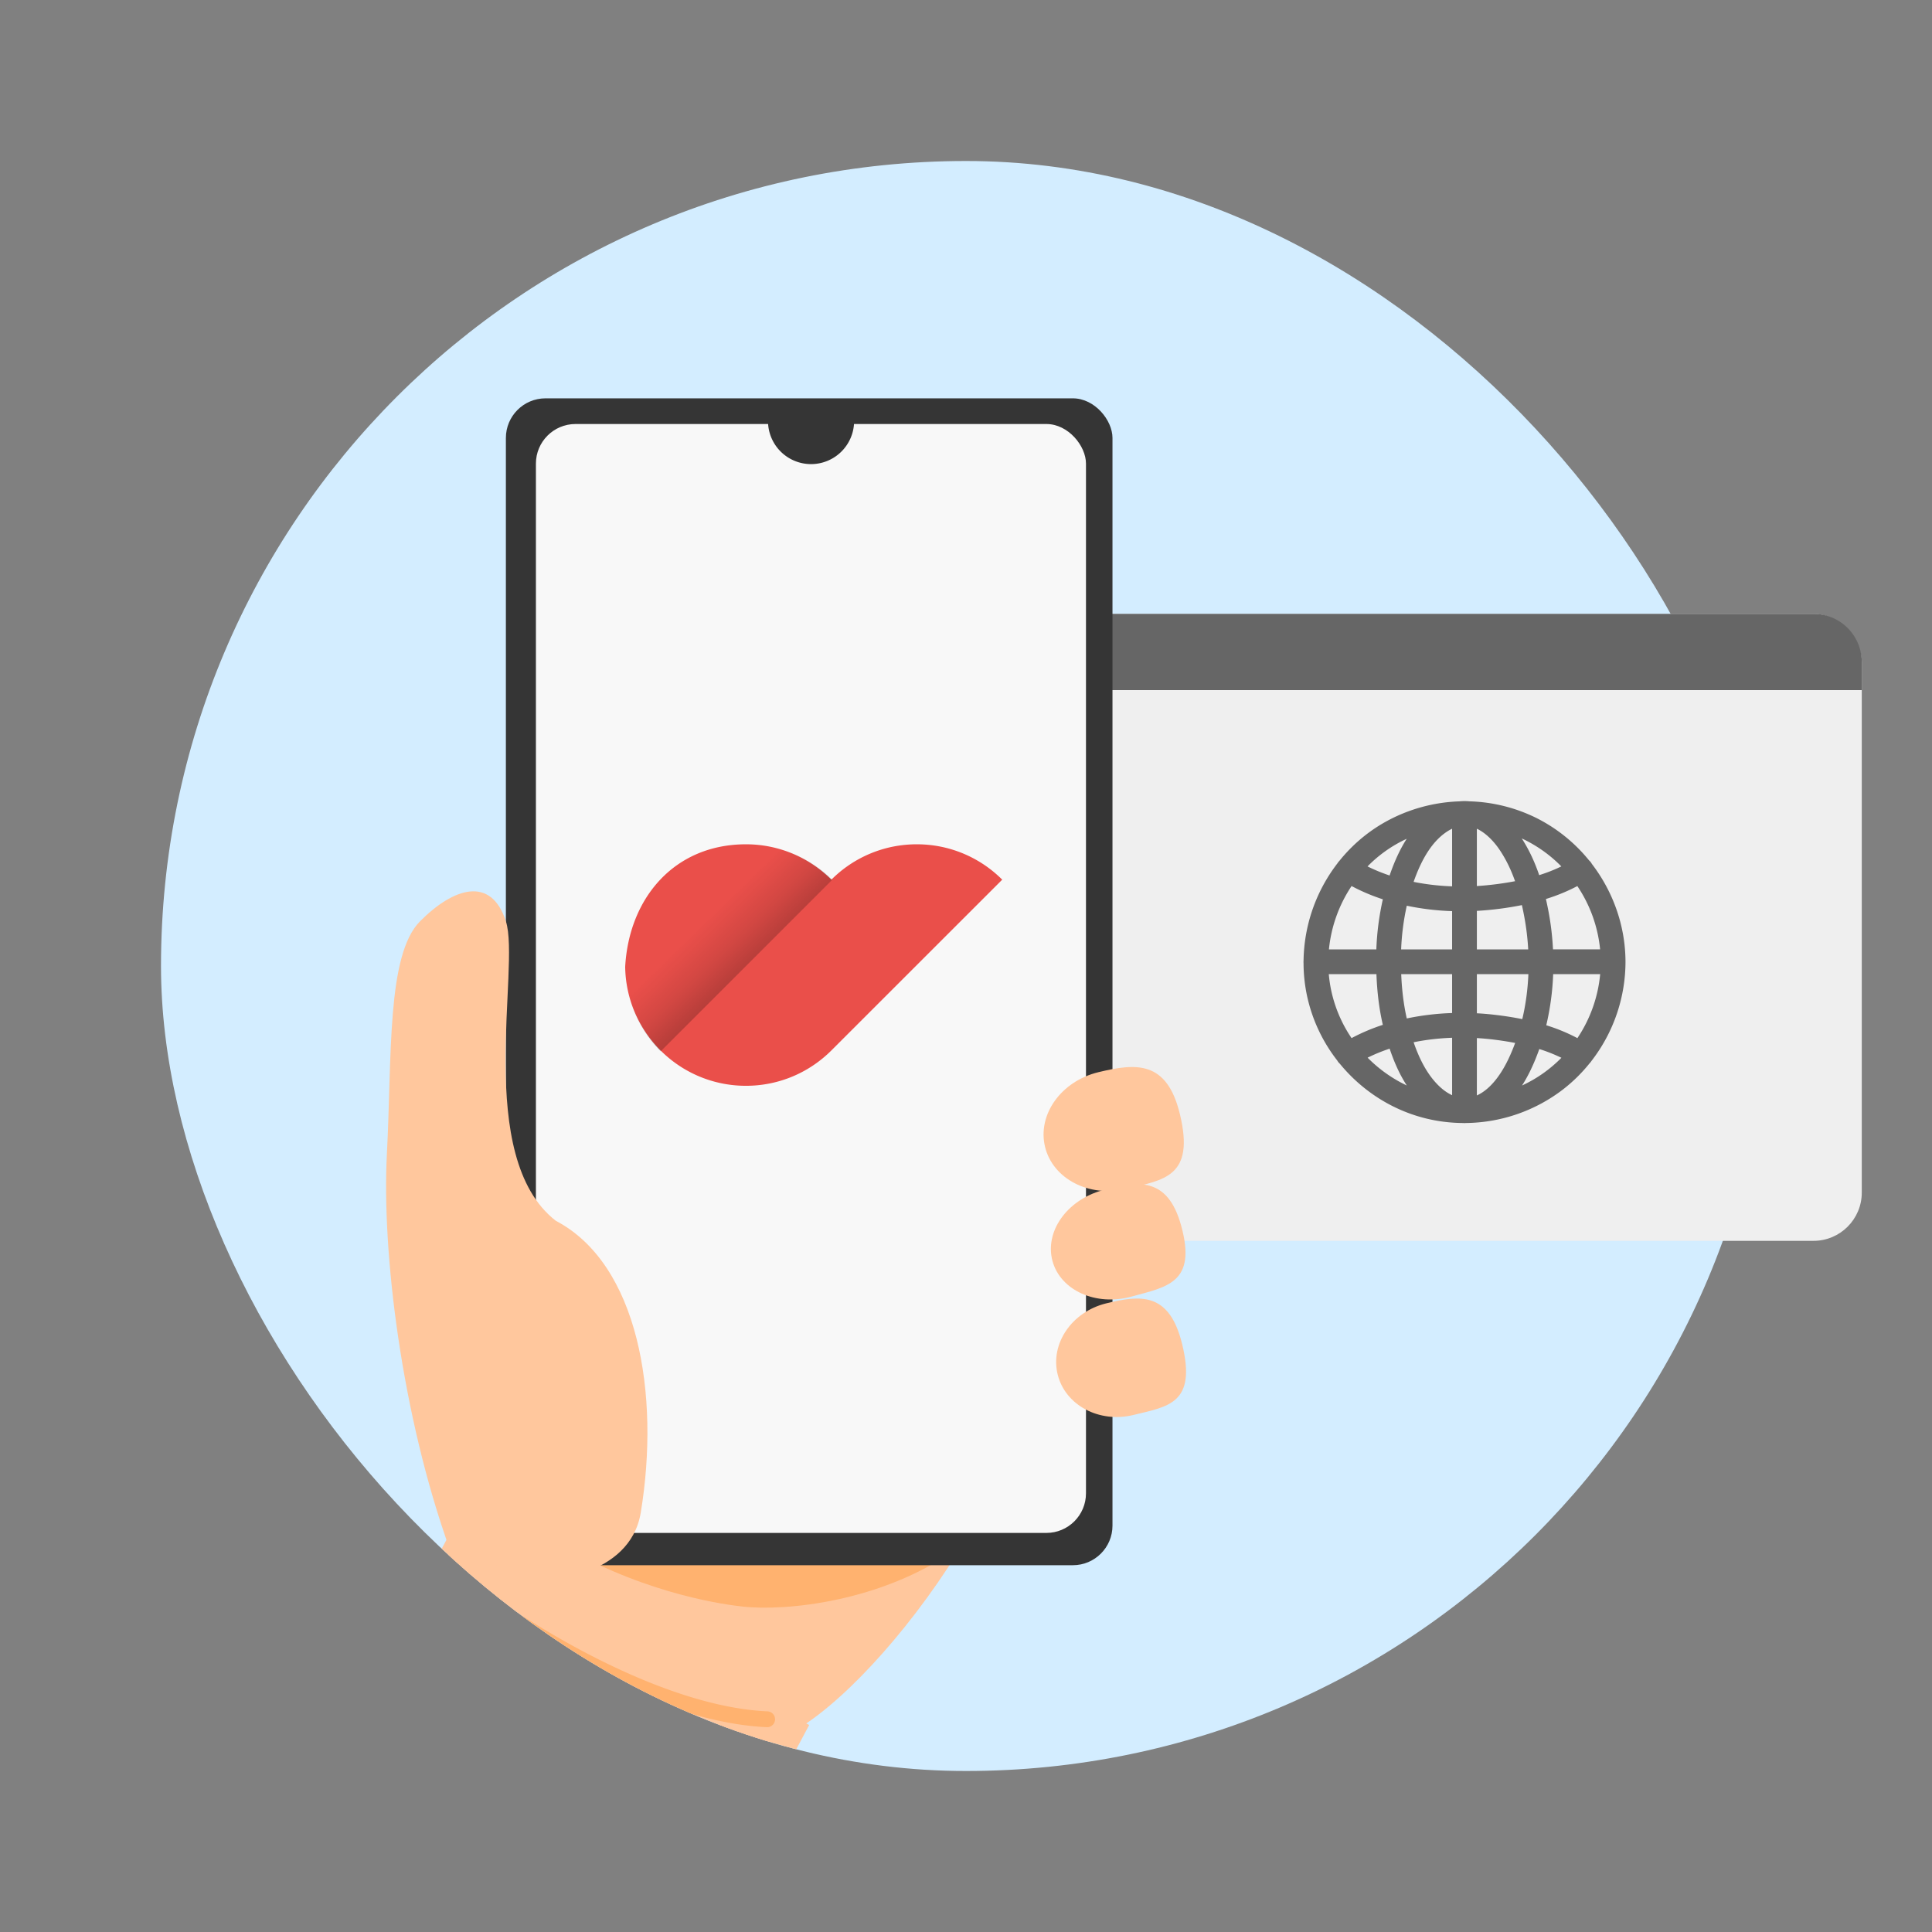 <svg xmlns="http://www.w3.org/2000/svg" width="150" height="150" fill="none" class="persona-ilustration" viewBox="0 0 150 150"><rect x="0" y="0" width="150" height="150" fill="#808080" stroke="none"/><g clip-path="url(#a)"><g clip-path="url(#b)"><rect width="125" height="125" x="12.5" y="12.5" fill="#D3EDFF" rx="62.5"/><path fill="#FFC79D" d="m34.919 119.073 27.906 14.854L47.3 163.093l-27.906-14.854z"/><path fill="#FFC79D" d="m40.277 92.218-5.717 29.826 23.393 13.035c4.298 2.395 19.01-14.098 21.91-27.081L46.759 89.553z"/><path fill="#FFB26F" d="m55.429 111.833-11.376 8.414c6.498 3.621 12.363 4.347 13.6 4.486 6.723.759 29.864-3.042 22.539-28.585l-17.463 9.498z"/><path fill="#FFB26F" fill-rule="evenodd" d="M36.012 122.999a.615.615 0 0 1 .863-.111c2.05 1.582 5.664 3.993 9.813 6.052 4.158 2.064 8.793 3.745 12.9 3.929a.615.615 0 0 1-.056 1.229c-4.36-.195-9.176-1.963-13.391-4.056-4.226-2.097-7.909-4.552-10.018-6.18a.615.615 0 0 1-.111-.863" clip-rule="evenodd"/></g><rect width="66.737" height="48.679" x="77.811" y="47.66" fill="#EFEFEF" rx="3.75"/><path fill="#666" fill-rule="evenodd" d="M113.605 87.191a1 1 0 0 0 .201 0 12.6 12.6 0 0 0 7.562-2.62 12.3 12.3 0 0 0 2.05-2.02 1 1 0 0 0 .14-.174l.009-.013a12.6 12.6 0 0 0 2.636-7.668v-.033c-.008-2.772-.962-5.437-2.609-7.585l-.036-.062a1 1 0 0 0-.184-.216 12.45 12.45 0 0 0-4.085-3.29 12.5 12.5 0 0 0-5.2-1.295 4 4 0 0 0-.783.002c-2.646.09-5.212 1.007-7.269 2.605a12.3 12.3 0 0 0-2.048 2.017 1 1 0 0 0-.151.192 12.67 12.67 0 0 0-2.63 7.542 1 1 0 0 0-.001.189 12.3 12.3 0 0 0 .26 2.504 12.4 12.4 0 0 0 2.354 5.067l.026.044a1 1 0 0 0 .173.206c1.634 2 3.874 3.498 6.428 4.185 1.024.276 2.086.418 3.157.423m4.565-2.912a10.4 10.4 0 0 0 3.057-2.153 12.6 12.6 0 0 0-1.716-.679q-.287.813-.645 1.571c-.19.401-.42.832-.696 1.26m4.299-3.678a10.7 10.7 0 0 0 1.768-4.966h-3.65a20.6 20.6 0 0 1-.535 3.967 14 14 0 0 1 2.417.999m1.763-6.89a10.65 10.65 0 0 0-1.768-4.916c-.75.397-1.557.73-2.44 1.005q.11.478.206.988c.181.968.296 1.947.345 2.923zm-3.011-6.442a10.5 10.5 0 0 0-3.072-2.172c.542.838.988 1.775 1.354 2.85q.92-.29 1.718-.678m-11.999 17.008c-.598-.92-1.016-1.918-1.331-2.859q-.9.3-1.709.701a10.7 10.7 0 0 0 3.04 2.158m-4.287-3.677a15 15 0 0 1 2.428-1.03c-.279-1.204-.443-2.506-.497-3.935h-3.699q.054.62.182 1.238a10.5 10.5 0 0 0 1.586 3.727m-1.757-6.889h3.681a21 21 0 0 1 .505-3.888 15 15 0 0 1-2.428-1.03 10.74 10.74 0 0 0-1.758 4.918m2.996-6.441q.813.402 1.715.704c.378-1.11.819-2.057 1.328-2.85a10.3 10.3 0 0 0-3.043 2.146m12.165 3.873c.16.852.263 1.712.311 2.568h-3.986v-2.99a25 25 0 0 0 3.495-.448q.096.42.18.87m-5.598-.402v2.97h-3.957a19 19 0 0 1 .439-3.39 20.3 20.3 0 0 0 3.518.42m0 4.894h-3.951c.051 1.252.194 2.39.432 3.438a20.3 20.3 0 0 1 3.519-.42zm5.923 0h-4v3.037q.782.041 1.571.14 1.031.126 1.955.314c.265-1.12.424-2.294.474-3.492m-4 9.416c1.16-.526 1.973-1.819 2.463-2.855q.279-.59.51-1.22-.775-.15-1.637-.257a21 21 0 0 0-1.336-.121zm0-16.256v-4.45c.838.393 1.464 1.195 1.74 1.6.488.716.892 1.527 1.226 2.473a24 24 0 0 1-2.966.377m-1.923.023v-4.472a3 3 0 0 0-.404.227c-1.07.71-1.917 1.985-2.585 3.897.956.194 1.959.311 2.989.348m0 16.215v-4.459c-1.03.037-2.032.154-2.988.349.425 1.234 1.046 2.546 2.059 3.478.298.274.611.486.929.632" clip-rule="evenodd"/><path fill="#666" d="M77.812 51.41a3.75 3.75 0 0 1 3.75-3.75h59.237a3.75 3.75 0 0 1 3.75 3.75v2.17H77.811z"/><rect width="47.096" height="90.596" x="39.277" y="30.927" fill="#353535" rx="3.076"/><rect width="42.707" height="86.096" x="41.608" y="32.92" fill="#F8F8F8" rx="3.076"/><path fill="#353535" d="M66.312 32.691a3.342 3.342 0 1 1-6.684 0z"/><path fill="#FFC79D" d="m34.931 120.317 7.166 2.411s6.806-.162 7.652-5.294c1.519-9.206-.203-19.302-6.598-22.654-6.375-4.952-2.727-19.702-3.874-23.252s-4.062-2.617-6.664 0c-2.6 2.618-2.178 10.454-2.576 18.088s1.147 20.281 4.894 30.701M91.61 86.512c1.173 4.876-1.256 5.092-4.148 5.788-2.893.696-5.725-.767-6.327-3.267s1.255-5.093 4.147-5.789 5.312-.95 6.327 3.268"/><path fill="#FFC79D" d="M91.708 95.168c1.222 4.441-1.101 4.74-3.86 5.499s-5.502-.472-6.13-2.75c-.626-2.277 1.102-4.739 3.86-5.498s5.073-1.092 6.13 2.75"/><path fill="#FFC79D" d="M91.776 104.334c1.15 4.664-1.095 4.864-3.763 5.521-2.667.658-5.307-.748-5.896-3.14-.59-2.392 1.094-4.863 3.762-5.521 2.667-.657 4.902-.894 5.896 3.14"/><path fill="#EA4F4A" fill-rule="evenodd" d="M51.285 81.555a9.35 9.35 0 0 0 6.632 2.746c2.59 0 4.934-1.05 6.632-2.746l13.263-13.258a9.35 9.35 0 0 0-6.632-2.746 9.35 9.35 0 0 0-6.632 2.746 9.35 9.35 0 0 0-6.631-2.746c-5.566 0-9.087 4.183-9.378 9.514a9.34 9.34 0 0 0 2.746 6.49" clip-rule="evenodd"/><path fill="url(#c)" fill-rule="evenodd" d="M64.61 68.308a9.4 9.4 0 0 0-6.657-2.757c-5.587 0-9.122 4.2-9.414 9.554a9.38 9.38 0 0 0 2.757 6.517z" clip-rule="evenodd"/></g><defs><clipPath id="a"><path fill="#fff" d="M0 0h150v150H0z"/></clipPath><clipPath id="b"><rect width="125" height="125" x="12.5" y="12.5" fill="#fff" rx="62.5"/></clipPath><linearGradient id="c" x1="54.761" x2="64.611" y1="71.489" y2="81.622" gradientUnits="userSpaceOnUse"><stop stop-opacity="0"/><stop offset=".103" stop-opacity=".054"/><stop offset=".197" stop-opacity=".106"/><stop offset=".303" stop-opacity=".192"/><stop offset=".387" stop-opacity=".245"/><stop offset="1"/></linearGradient></defs></svg>